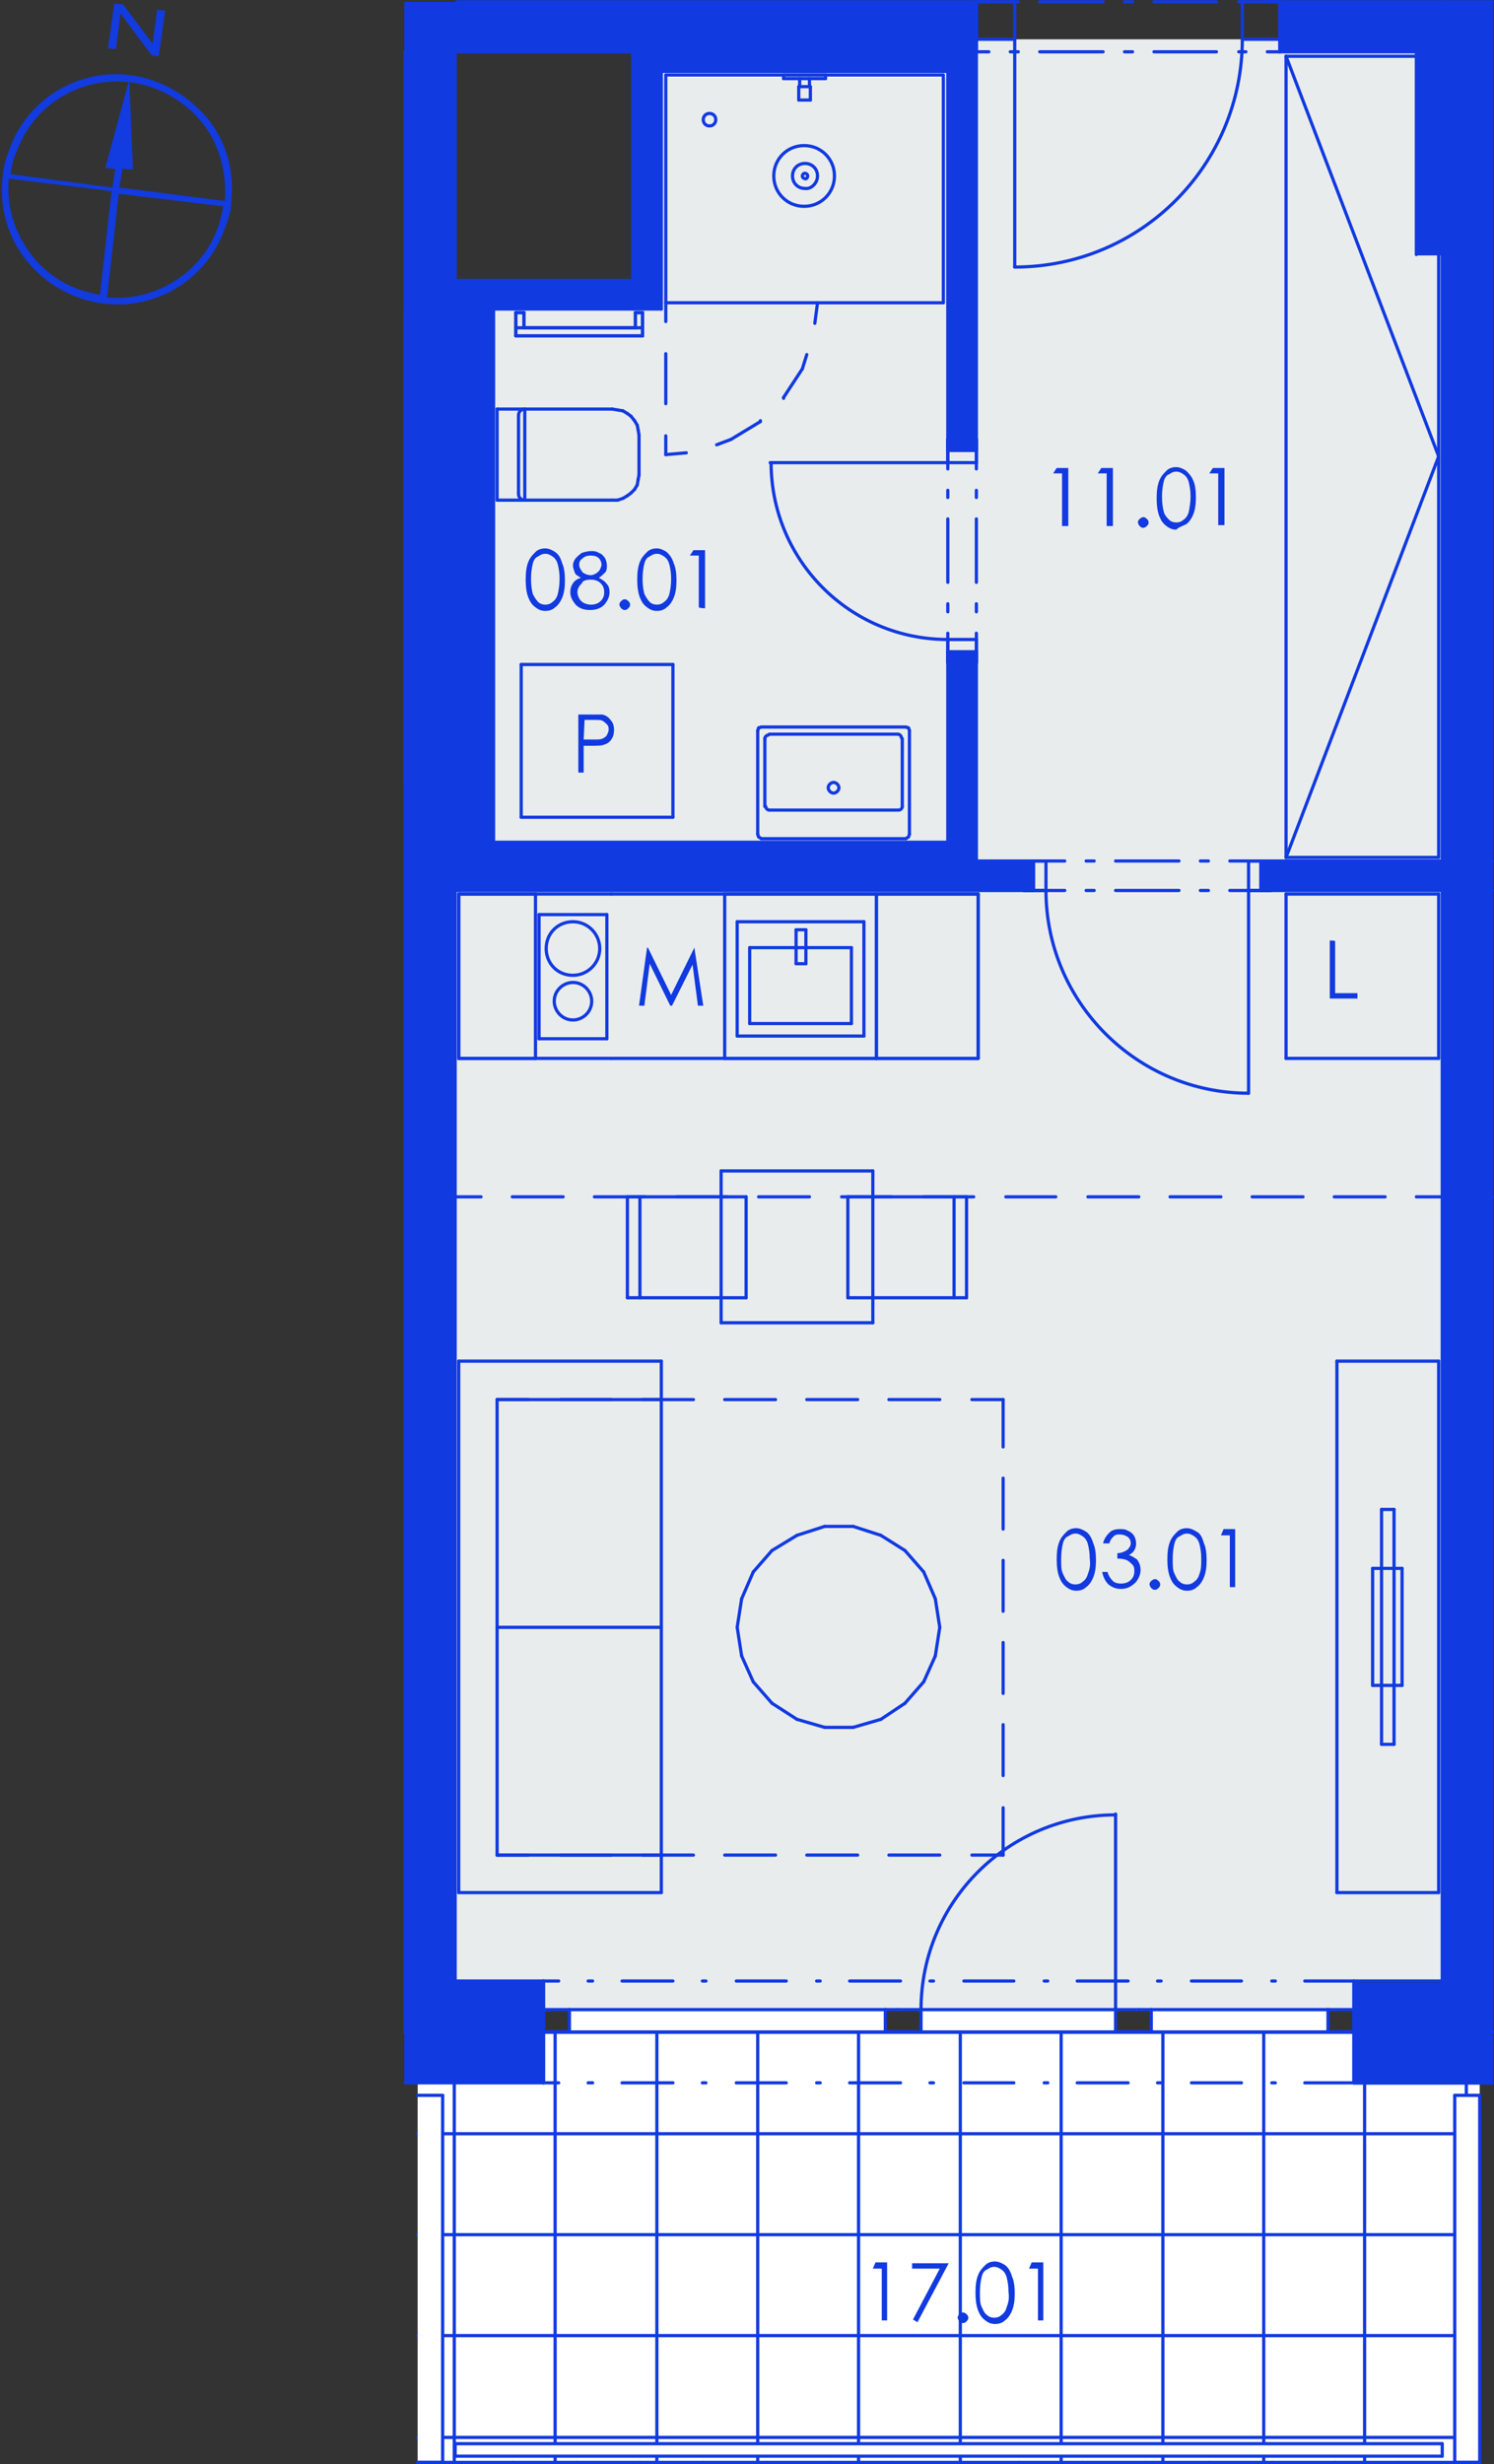 <?xml version="1.0" encoding="utf-8"?>
<!-- Generator: Adobe Illustrator 28.0.0, SVG Export Plug-In . SVG Version: 6.00 Build 0)  -->
<svg version="1.1" id="Layer_1" xmlns="http://www.w3.org/2000/svg" xmlns:xlink="http://www.w3.org/1999/xlink" x="0px" y="0px"
	 viewBox="0 0 167.4 275.9" style="enable-background:new 0 0 167.4 275.9;" xml:space="preserve">
<rect x="0" y="0" width="167.4" height="275.9" fill="#333333" stroke="none"/>
<style type="text/css">
	.st0{fill-rule:evenodd;clip-rule:evenodd;fill:#FFFFFF;}
	.st1{opacity:0.753;fill-rule:evenodd;clip-rule:evenodd;fill:#259B64;enable-background:new    ;}
	.st2{fill-rule:evenodd;clip-rule:evenodd;fill:#E9ECED;}
	.st3{fill:none;stroke:#113AE0;stroke-width:0.36;stroke-linecap:round;stroke-linejoin:round;stroke-miterlimit:10;}
	.st4{fill-rule:evenodd;clip-rule:evenodd;fill:#113AE0;}
	.st5{fill:#123BE0;}
</style>
<g>
	<polyline class="st0" points="51,99.7 161.6,99.7 161.6,221.8 151.7,221.8 151.7,225 60.9,225 60.9,221.8 51,221.8 51,99.7 	"/>
	<polyline class="st0" points="74.1,34.6 74.1,8 106.2,8 106.2,94.3 55.3,94.3 55.3,34.6 74.1,34.6 	"/>
	<polyline class="st0" points="161.6,96.4 109.4,96.4 109.4,5.8 158.7,5.8 158.7,28.5 161.6,28.5 161.6,96.4 	"/>
	<polyline class="st0" points="46.8,233.2 46.8,233.2 46.8,272.9 46.8,233.2 	"/>
	<polyline class="st0" points="49.6,233.2 161.6,233.2 163,233.2 163,272.9 49.6,272.9 49.6,233.2 	"/>
	<polyline class="st0" points="165.8,272.9 165.8,272.9 165.8,233.2 165.8,272.9 	"/>
	<polyline class="st1" points="167.2,221.8 167.2,221.8 167.2,145.4 167.2,221.8 	"/>
	<polyline class="st2" points="51,34.6 74.1,34.6 74.1,8.7 109.4,8.7 109.4,4.4 143.4,4.4 143.4,5.8 161.6,5.8 161.6,221.8 
		151.7,221.8 151.7,225 60.9,225 60.9,221.8 51,221.8 51,34.6 	"/>
	<polyline class="st0" points="45.4,233.2 45.4,227.5 167.2,227.5 167.2,233.2 165.8,233.2 165.8,275.7 46.8,275.7 46.8,233.2 
		45.4,233.2 	"/>
	<g>
		<line class="st3" x1="46.8" y1="272.9" x2="165.8" y2="272.9"/>
		<line class="st3" x1="46.8" y1="261.5" x2="165.8" y2="261.5"/>
		<line class="st3" x1="46.8" y1="250.2" x2="165.8" y2="250.2"/>
		<line class="st3" x1="46.8" y1="238.9" x2="165.8" y2="238.9"/>
		<line class="st3" x1="45.4" y1="227.5" x2="167.2" y2="227.5"/>
		<line class="st3" x1="164.3" y1="275.7" x2="164.3" y2="227.5"/>
		<line class="st3" x1="152.9" y1="275.7" x2="152.9" y2="227.5"/>
		<line class="st3" x1="141.6" y1="275.7" x2="141.6" y2="227.5"/>
		<line class="st3" x1="130.3" y1="275.7" x2="130.3" y2="227.5"/>
		<line class="st3" x1="118.9" y1="275.7" x2="118.9" y2="227.5"/>
		<line class="st3" x1="107.6" y1="275.7" x2="107.6" y2="227.5"/>
		<line class="st3" x1="96.2" y1="275.7" x2="96.2" y2="227.5"/>
		<line class="st3" x1="84.9" y1="275.7" x2="84.9" y2="227.5"/>
		<line class="st3" x1="73.6" y1="275.7" x2="73.6" y2="227.5"/>
		<line class="st3" x1="62.2" y1="275.7" x2="62.2" y2="227.5"/>
		<line class="st3" x1="50.9" y1="275.7" x2="50.9" y2="227.5"/>
	</g>
	<line class="st3" x1="46.6" y1="227.5" x2="46.6" y2="227.5"/>
	<line class="st3" x1="53.7" y1="227.5" x2="53.7" y2="227.5"/>
	<line class="st3" x1="60.8" y1="227.5" x2="60.8" y2="227.5"/>
	<line class="st3" x1="67.9" y1="227.5" x2="67.9" y2="227.5"/>
	<line class="st3" x1="75" y1="227.5" x2="75" y2="227.5"/>
	<line class="st3" x1="82.1" y1="227.5" x2="82.1" y2="227.5"/>
	<line class="st3" x1="89.2" y1="227.5" x2="89.2" y2="227.5"/>
	<line class="st3" x1="96.2" y1="227.5" x2="96.2" y2="227.5"/>
	<line class="st3" x1="103.3" y1="227.5" x2="103.3" y2="227.5"/>
	<line class="st3" x1="110.4" y1="227.5" x2="110.4" y2="227.5"/>
	<line class="st3" x1="117.5" y1="227.5" x2="117.5" y2="227.5"/>
	<line class="st3" x1="124.6" y1="227.5" x2="124.6" y2="227.5"/>
	<line class="st3" x1="131.7" y1="227.5" x2="131.7" y2="227.5"/>
	<line class="st3" x1="138.8" y1="227.5" x2="138.8" y2="227.5"/>
	<line class="st3" x1="145.8" y1="227.5" x2="145.8" y2="227.5"/>
	<line class="st3" x1="152.9" y1="227.5" x2="152.9" y2="227.5"/>
	<line class="st3" x1="160" y1="227.5" x2="160" y2="227.5"/>
	<line class="st3" x1="167.1" y1="227.5" x2="167.1" y2="227.5"/>
	<line class="st3" x1="163.8" y1="275.7" x2="163.8" y2="275.7"/>
	<line class="st3" x1="156.7" y1="275.7" x2="156.7" y2="275.7"/>
	<line class="st3" x1="149.6" y1="275.7" x2="149.6" y2="275.7"/>
	<line class="st3" x1="142.6" y1="275.7" x2="142.6" y2="275.7"/>
	<line class="st3" x1="135.5" y1="275.7" x2="135.5" y2="275.7"/>
	<line class="st3" x1="128.4" y1="275.7" x2="128.4" y2="275.7"/>
	<line class="st3" x1="121.3" y1="275.7" x2="121.3" y2="275.7"/>
	<line class="st3" x1="114.2" y1="275.7" x2="114.2" y2="275.7"/>
	<line class="st3" x1="107.1" y1="275.7" x2="107.1" y2="275.7"/>
	<line class="st3" x1="100" y1="275.7" x2="100" y2="275.7"/>
	<line class="st3" x1="93" y1="275.7" x2="93" y2="275.7"/>
	<line class="st3" x1="85.9" y1="275.7" x2="85.9" y2="275.7"/>
	<line class="st3" x1="78.8" y1="275.7" x2="78.8" y2="275.7"/>
	<line class="st3" x1="71.7" y1="275.7" x2="71.7" y2="275.7"/>
	<line class="st3" x1="64.6" y1="275.7" x2="64.6" y2="275.7"/>
	<line class="st3" x1="57.5" y1="275.7" x2="57.5" y2="275.7"/>
	<line class="st3" x1="50.4" y1="275.7" x2="50.4" y2="275.7"/>
	<line class="st3" x1="167.2" y1="227.5" x2="45.4" y2="227.5"/>
	<line class="st3" x1="167.2" y1="227.5" x2="45.4" y2="227.5"/>
	<line class="st3" x1="167.2" y1="227.5" x2="45.4" y2="227.5"/>
	<line class="st3" x1="45.4" y1="5.8" x2="45.4" y2="227.5"/>
	<line class="st3" x1="51" y1="227.5" x2="51" y2="5.8"/>
	<line class="st3" x1="161.6" y1="5.8" x2="161.6" y2="227.5"/>
	<line class="st3" x1="109.4" y1="5.8" x2="109.4" y2="4.4"/>
	<line class="st3" x1="109.4" y1="4.4" x2="109.4" y2="0.2"/>
	<line class="st3" x1="143.4" y1="5.8" x2="143.4" y2="4.4"/>
	<line class="st3" x1="143.4" y1="4.4" x2="143.4" y2="0.2"/>
	<line class="st3" x1="45.4" y1="5.8" x2="45.4" y2="5.8"/>
	<line class="st3" x1="51" y1="5.8" x2="109.4" y2="5.8"/>
	<line class="st3" x1="143.4" y1="5.8" x2="161.6" y2="5.8"/>
	<line class="st3" x1="161.6" y1="0.2" x2="143.4" y2="0.2"/>
	<line class="st3" x1="167.2" y1="0.2" x2="161.6" y2="0.2"/>
	<line class="st3" x1="109.4" y1="0.2" x2="51.2" y2="0.2"/>
	<line class="st3" x1="143.4" y1="5.8" x2="142" y2="5.8"/>
	<line class="st3" x1="139.6" y1="5.8" x2="138.8" y2="5.8"/>
	<line class="st3" x1="136.3" y1="5.8" x2="129.3" y2="5.8"/>
	<line class="st3" x1="126.9" y1="5.8" x2="126" y2="5.8"/>
	<line class="st3" x1="123.6" y1="5.8" x2="116.5" y2="5.8"/>
	<line class="st3" x1="114.1" y1="5.8" x2="113.2" y2="5.8"/>
	<line class="st3" x1="110.8" y1="5.8" x2="109.4" y2="5.8"/>
	<line class="st3" x1="143.4" y1="0.2" x2="142" y2="0.2"/>
	<line class="st3" x1="139.6" y1="0.2" x2="138.8" y2="0.2"/>
	<line class="st3" x1="136.3" y1="0.2" x2="129.3" y2="0.2"/>
	<line class="st3" x1="126.9" y1="0.2" x2="126" y2="0.2"/>
	<line class="st3" x1="123.6" y1="0.2" x2="116.5" y2="0.2"/>
	<line class="st3" x1="114.1" y1="0.2" x2="113.2" y2="0.2"/>
	<line class="st3" x1="110.8" y1="0.2" x2="109.4" y2="0.2"/>
	<g>
		<path class="st3" d="M139.2,4.4c0,14.1-11.4,25.5-25.5,25.5"/>
	</g>
	<line class="st3" x1="143.4" y1="0.2" x2="139.2" y2="0.2"/>
	<line class="st3" x1="139.2" y1="0.2" x2="139.2" y2="4.4"/>
	<line class="st3" x1="139.2" y1="4.4" x2="143.4" y2="4.4"/>
	<line class="st3" x1="143.4" y1="4.4" x2="143.4" y2="0.2"/>
	<line class="st3" x1="109.4" y1="4.4" x2="113.7" y2="4.4"/>
	<line class="st3" x1="113.7" y1="4.4" x2="113.7" y2="0.2"/>
	<line class="st3" x1="113.7" y1="0.2" x2="109.4" y2="0.2"/>
	<line class="st3" x1="109.4" y1="0.2" x2="109.4" y2="4.4"/>
	<line class="st3" x1="113.7" y1="4.4" x2="113.7" y2="29.9"/>
	<line class="st3" x1="143.4" y1="4.4" x2="143.4" y2="0.2"/>
	<line class="st3" x1="143.4" y1="4.4" x2="143.4" y2="0.2"/>
	<line class="st3" x1="143.4" y1="5.8" x2="143.4" y2="4.4"/>
	<line class="st3" x1="109.4" y1="4.4" x2="109.4" y2="0.2"/>
	<line class="st3" x1="109.4" y1="4.4" x2="109.4" y2="0.2"/>
	<line class="st3" x1="109.4" y1="5.8" x2="109.4" y2="4.4"/>
	<line class="st3" x1="151.7" y1="227.5" x2="167.2" y2="227.5"/>
	<line class="st3" x1="45.4" y1="227.5" x2="60.9" y2="227.5"/>
	<line class="st3" x1="60.9" y1="225" x2="60.9" y2="221.8"/>
	<line class="st3" x1="60.9" y1="233.2" x2="60.9" y2="227.5"/>
	<line class="st3" x1="60.9" y1="227.5" x2="60.9" y2="225"/>
	<line class="st3" x1="151.7" y1="225" x2="151.7" y2="221.8"/>
	<line class="st3" x1="151.7" y1="233.2" x2="151.7" y2="227.5"/>
	<line class="st3" x1="151.7" y1="227.5" x2="151.7" y2="225"/>
	<line class="st3" x1="45.4" y1="233.2" x2="46.8" y2="233.2"/>
	<line class="st3" x1="46.8" y1="233.2" x2="60.9" y2="233.2"/>
	<line class="st3" x1="151.7" y1="233.2" x2="165.8" y2="233.2"/>
	<line class="st3" x1="165.8" y1="233.2" x2="167.2" y2="233.2"/>
	<line class="st3" x1="161.6" y1="221.8" x2="151.7" y2="221.8"/>
	<line class="st3" x1="60.9" y1="221.8" x2="51" y2="221.8"/>
	<line class="st3" x1="45.4" y1="221.8" x2="45.4" y2="221.8"/>
	<line class="st3" x1="151.7" y1="233.2" x2="146.2" y2="233.2"/>
	<line class="st3" x1="142.9" y1="233.2" x2="142.5" y2="233.2"/>
	<line class="st3" x1="139.1" y1="233.2" x2="133.5" y2="233.2"/>
	<line class="st3" x1="130.1" y1="233.2" x2="129.7" y2="233.2"/>
	<line class="st3" x1="126.4" y1="233.2" x2="120.7" y2="233.2"/>
	<line class="st3" x1="117.4" y1="233.2" x2="117" y2="233.2"/>
	<line class="st3" x1="113.6" y1="233.2" x2="108" y2="233.2"/>
	<line class="st3" x1="104.6" y1="233.2" x2="104.2" y2="233.2"/>
	<line class="st3" x1="100.9" y1="233.2" x2="95.2" y2="233.2"/>
	<line class="st3" x1="91.9" y1="233.2" x2="91.5" y2="233.2"/>
	<line class="st3" x1="88.1" y1="233.2" x2="82.5" y2="233.2"/>
	<line class="st3" x1="79.1" y1="233.2" x2="78.7" y2="233.2"/>
	<line class="st3" x1="75.4" y1="233.2" x2="69.7" y2="233.2"/>
	<line class="st3" x1="66.4" y1="233.2" x2="65.9" y2="233.2"/>
	<line class="st3" x1="62.6" y1="233.2" x2="60.9" y2="233.2"/>
	<line class="st3" x1="151.7" y1="221.8" x2="146.2" y2="221.8"/>
	<line class="st3" x1="142.9" y1="221.8" x2="142.5" y2="221.8"/>
	<line class="st3" x1="139.1" y1="221.8" x2="133.5" y2="221.8"/>
	<line class="st3" x1="130.1" y1="221.8" x2="129.7" y2="221.8"/>
	<line class="st3" x1="126.4" y1="221.8" x2="120.7" y2="221.8"/>
	<line class="st3" x1="117.4" y1="221.8" x2="117" y2="221.8"/>
	<line class="st3" x1="113.6" y1="221.8" x2="108" y2="221.8"/>
	<line class="st3" x1="104.6" y1="221.8" x2="104.2" y2="221.8"/>
	<line class="st3" x1="100.9" y1="221.8" x2="95.2" y2="221.8"/>
	<line class="st3" x1="91.9" y1="221.8" x2="91.5" y2="221.8"/>
	<line class="st3" x1="88.1" y1="221.8" x2="82.5" y2="221.8"/>
	<line class="st3" x1="79.1" y1="221.8" x2="78.7" y2="221.8"/>
	<line class="st3" x1="75.4" y1="221.8" x2="69.7" y2="221.8"/>
	<line class="st3" x1="66.4" y1="221.8" x2="65.9" y2="221.8"/>
	<line class="st3" x1="62.6" y1="221.8" x2="60.9" y2="221.8"/>
	<polyline class="st0" points="148.8,225 129,225 129,227.5 148.8,227.5 148.8,225 	"/>
	<polyline class="st0" points="125,225 103.2,225 103.2,227.5 125,227.5 125,225 	"/>
	<polyline class="st0" points="99.2,225 63.8,225 63.8,227.5 99.2,227.5 99.2,225 	"/>
	<line class="st3" x1="151.7" y1="225" x2="148.8" y2="225"/>
	<line class="st3" x1="148.8" y1="225" x2="148.8" y2="227.5"/>
	<line class="st3" x1="148.8" y1="227.5" x2="151.7" y2="227.5"/>
	<line class="st3" x1="127.6" y1="227.5" x2="129" y2="227.5"/>
	<line class="st3" x1="129" y1="227.5" x2="129" y2="225"/>
	<line class="st3" x1="129" y1="225" x2="127.6" y2="225"/>
	<line class="st3" x1="148.8" y1="225" x2="129" y2="225"/>
	<line class="st3" x1="129" y1="227.5" x2="148.8" y2="227.5"/>
	<line class="st3" x1="127.6" y1="225" x2="125" y2="225"/>
	<line class="st3" x1="125" y1="225" x2="125" y2="227.5"/>
	<line class="st3" x1="125" y1="227.5" x2="127.6" y2="227.5"/>
	<line class="st3" x1="100.6" y1="227.5" x2="103.2" y2="227.5"/>
	<line class="st3" x1="103.2" y1="227.5" x2="103.2" y2="225"/>
	<line class="st3" x1="103.2" y1="225" x2="100.6" y2="225"/>
	<line class="st3" x1="125" y1="225" x2="103.2" y2="225"/>
	<line class="st3" x1="103.2" y1="227.5" x2="125" y2="227.5"/>
	<line class="st3" x1="125" y1="225" x2="125" y2="203.1"/>
	<line class="st3" x1="100.6" y1="225" x2="99.2" y2="225"/>
	<line class="st3" x1="99.2" y1="225" x2="99.2" y2="227.5"/>
	<line class="st3" x1="99.2" y1="227.5" x2="100.6" y2="227.5"/>
	<line class="st3" x1="60.9" y1="227.5" x2="63.8" y2="227.5"/>
	<line class="st3" x1="63.8" y1="227.5" x2="63.8" y2="225"/>
	<line class="st3" x1="63.8" y1="225" x2="60.9" y2="225"/>
	<line class="st3" x1="99.2" y1="225" x2="63.8" y2="225"/>
	<line class="st3" x1="63.8" y1="227.5" x2="99.2" y2="227.5"/>
	<g>
		<path class="st3" d="M103.2,225c0-12.1,9.8-21.8,21.8-21.8"/>
	</g>
	<line class="st3" x1="151.7" y1="227.5" x2="151.7" y2="225"/>
	<line class="st3" x1="151.7" y1="227.5" x2="151.7" y2="225"/>
	<line class="st3" x1="151.7" y1="233.2" x2="151.7" y2="227.5"/>
	<line class="st3" x1="151.7" y1="225" x2="151.7" y2="221.8"/>
	<line class="st3" x1="60.9" y1="227.5" x2="60.9" y2="225"/>
	<line class="st3" x1="60.9" y1="227.5" x2="60.9" y2="225"/>
	<line class="st3" x1="60.9" y1="233.2" x2="60.9" y2="227.5"/>
	<line class="st3" x1="60.9" y1="225" x2="60.9" y2="221.8"/>
	<line class="st3" x1="141.3" y1="96.4" x2="142.4" y2="96.4"/>
	<line class="st3" x1="141.3" y1="99.7" x2="142.4" y2="99.7"/>
	<line class="st3" x1="141.3" y1="99.7" x2="141.3" y2="96.4"/>
	<line class="st3" x1="115.8" y1="96.4" x2="114.7" y2="96.4"/>
	<line class="st3" x1="115.8" y1="99.7" x2="114.7" y2="99.7"/>
	<line class="st3" x1="115.8" y1="99.7" x2="115.8" y2="96.4"/>
	<line class="st3" x1="51" y1="99.7" x2="115.8" y2="99.7"/>
	<line class="st3" x1="141.3" y1="99.7" x2="161.6" y2="99.7"/>
	<line class="st3" x1="161.6" y1="96.4" x2="141.3" y2="96.4"/>
	<line class="st3" x1="115.8" y1="96.4" x2="109.4" y2="96.4"/>
	<line class="st3" x1="106.2" y1="96.4" x2="51" y2="96.4"/>
	<line class="st3" x1="115.8" y1="99.7" x2="119.3" y2="99.7"/>
	<line class="st3" x1="121.7" y1="99.7" x2="122.6" y2="99.7"/>
	<line class="st3" x1="125" y1="99.7" x2="132.1" y2="99.7"/>
	<line class="st3" x1="134.5" y1="99.7" x2="135.4" y2="99.7"/>
	<line class="st3" x1="137.8" y1="99.7" x2="141.3" y2="99.7"/>
	<line class="st3" x1="115.8" y1="96.4" x2="119.3" y2="96.4"/>
	<line class="st3" x1="121.7" y1="96.4" x2="122.6" y2="96.4"/>
	<line class="st3" x1="125" y1="96.4" x2="132.1" y2="96.4"/>
	<line class="st3" x1="134.5" y1="96.4" x2="135.4" y2="96.4"/>
	<line class="st3" x1="137.8" y1="96.4" x2="141.3" y2="96.4"/>
	<g>
		<path class="st3" d="M139.9,122.4L139.9,122.4c-12.5,0-22.7-10.2-22.7-22.7"/>
	</g>
	<line class="st3" x1="115.8" y1="96.4" x2="117.2" y2="96.4"/>
	<line class="st3" x1="117.2" y1="96.4" x2="117.2" y2="99.7"/>
	<line class="st3" x1="117.2" y1="99.7" x2="115.8" y2="99.7"/>
	<line class="st3" x1="115.8" y1="99.7" x2="115.8" y2="96.4"/>
	<line class="st3" x1="141.3" y1="99.7" x2="139.9" y2="99.7"/>
	<line class="st3" x1="139.9" y1="99.7" x2="139.9" y2="96.4"/>
	<line class="st3" x1="139.9" y1="96.4" x2="141.3" y2="96.4"/>
	<line class="st3" x1="141.3" y1="96.4" x2="141.3" y2="99.7"/>
	<line class="st3" x1="139.9" y1="99.7" x2="139.9" y2="122.4"/>
	<line class="st3" x1="115.8" y1="99.7" x2="115.8" y2="96.4"/>
	<line class="st3" x1="115.8" y1="99.7" x2="115.8" y2="96.4"/>
	<line class="st3" x1="115.8" y1="99.7" x2="114.7" y2="99.7"/>
	<line class="st3" x1="115.8" y1="99.7" x2="114.7" y2="99.7"/>
	<line class="st3" x1="115.8" y1="96.4" x2="114.7" y2="96.4"/>
	<line class="st3" x1="115.8" y1="96.4" x2="114.7" y2="96.4"/>
	<line class="st3" x1="141.3" y1="99.7" x2="141.3" y2="96.4"/>
	<line class="st3" x1="141.3" y1="99.7" x2="141.3" y2="96.4"/>
	<line class="st3" x1="141.3" y1="99.7" x2="142.4" y2="99.7"/>
	<line class="st3" x1="141.3" y1="99.7" x2="142.4" y2="99.7"/>
	<line class="st3" x1="141.3" y1="96.4" x2="142.4" y2="96.4"/>
	<line class="st3" x1="141.3" y1="96.4" x2="142.4" y2="96.4"/>
	<line class="st3" x1="74.1" y1="34.6" x2="70.9" y2="34.6"/>
	<line class="st3" x1="70.9" y1="5.8" x2="70.9" y2="31.4"/>
	<line class="st3" x1="74.1" y1="34.6" x2="74.1" y2="5.8"/>
	<line class="st3" x1="74.1" y1="8" x2="106.2" y2="8"/>
	<line class="st3" x1="106.2" y1="5.8" x2="74.1" y2="5.8"/>
	<line class="st3" x1="70.9" y1="31.4" x2="51" y2="31.4"/>
	<line class="st3" x1="51" y1="34.6" x2="70.9" y2="34.6"/>
	<line class="st3" x1="109.4" y1="50.4" x2="109.4" y2="49.2"/>
	<line class="st3" x1="106.2" y1="50.4" x2="106.2" y2="49.2"/>
	<line class="st3" x1="106.2" y1="50.4" x2="109.4" y2="50.4"/>
	<line class="st3" x1="109.4" y1="73" x2="109.4" y2="74.2"/>
	<line class="st3" x1="106.2" y1="73" x2="106.2" y2="74.2"/>
	<line class="st3" x1="106.2" y1="73" x2="109.4" y2="73"/>
	<line class="st3" x1="106.2" y1="5.8" x2="106.2" y2="50.4"/>
	<line class="st3" x1="106.2" y1="73" x2="106.2" y2="96.4"/>
	<line class="st3" x1="109.4" y1="96.4" x2="109.4" y2="73"/>
	<line class="st3" x1="109.4" y1="50.4" x2="109.4" y2="5.8"/>
	<line class="st3" x1="106.2" y1="73" x2="106.2" y2="70.9"/>
	<line class="st3" x1="106.2" y1="68.5" x2="106.2" y2="67.6"/>
	<line class="st3" x1="106.2" y1="65.2" x2="106.2" y2="58.1"/>
	<line class="st3" x1="106.2" y1="55.7" x2="106.2" y2="54.9"/>
	<line class="st3" x1="106.2" y1="52.5" x2="106.2" y2="50.4"/>
	<line class="st3" x1="109.4" y1="73" x2="109.4" y2="70.9"/>
	<line class="st3" x1="109.4" y1="68.5" x2="109.4" y2="67.6"/>
	<line class="st3" x1="109.4" y1="65.2" x2="109.4" y2="58.1"/>
	<line class="st3" x1="109.4" y1="55.7" x2="109.4" y2="54.9"/>
	<line class="st3" x1="109.4" y1="52.5" x2="109.4" y2="50.4"/>
	<g>
		<path class="st3" d="M106.2,71.6L106.2,71.6c-11,0-19.8-8.9-19.8-19.8"/>
	</g>
	<line class="st3" x1="109.4" y1="73" x2="109.4" y2="71.6"/>
	<line class="st3" x1="109.4" y1="71.6" x2="106.2" y2="71.6"/>
	<line class="st3" x1="106.2" y1="71.6" x2="106.2" y2="73"/>
	<line class="st3" x1="106.2" y1="73" x2="109.4" y2="73"/>
	<line class="st3" x1="106.2" y1="50.4" x2="106.2" y2="51.8"/>
	<line class="st3" x1="106.2" y1="51.8" x2="109.4" y2="51.8"/>
	<line class="st3" x1="109.4" y1="51.8" x2="109.4" y2="50.4"/>
	<line class="st3" x1="109.4" y1="50.4" x2="106.2" y2="50.4"/>
	<line class="st3" x1="106.2" y1="51.8" x2="86.3" y2="51.8"/>
	<line class="st3" x1="106.2" y1="73" x2="109.4" y2="73"/>
	<line class="st3" x1="106.2" y1="73" x2="109.4" y2="73"/>
	<line class="st3" x1="106.2" y1="73" x2="106.2" y2="74.2"/>
	<line class="st3" x1="106.2" y1="73" x2="106.2" y2="74.2"/>
	<line class="st3" x1="109.4" y1="73" x2="109.4" y2="74.2"/>
	<line class="st3" x1="109.4" y1="73" x2="109.4" y2="74.2"/>
	<line class="st3" x1="106.2" y1="50.4" x2="109.4" y2="50.4"/>
	<line class="st3" x1="106.2" y1="50.4" x2="109.4" y2="50.4"/>
	<line class="st3" x1="106.2" y1="50.4" x2="106.2" y2="49.2"/>
	<line class="st3" x1="106.2" y1="50.4" x2="106.2" y2="49.2"/>
	<line class="st3" x1="109.4" y1="50.4" x2="109.4" y2="49.2"/>
	<line class="st3" x1="109.4" y1="50.4" x2="109.4" y2="49.2"/>
	<line class="st3" x1="51" y1="34.6" x2="51" y2="96.4"/>
	<line class="st3" x1="55.3" y1="94.3" x2="55.3" y2="34.6"/>
	<line class="st3" x1="106.2" y1="94.3" x2="55.3" y2="94.3"/>
	<line class="st3" x1="55.3" y1="96.4" x2="106.2" y2="96.4"/>
	<line class="st3" x1="167.2" y1="96.4" x2="167.2" y2="96.4"/>
	<line class="st3" x1="167.2" y1="99.7" x2="167.2" y2="99.7"/>
	<polyline class="st0" points="46.8,234.6 49.6,234.6 49.6,275.7 46.8,275.7 46.8,234.6 	"/>
	<line class="st3" x1="49.6" y1="275.7" x2="46.8" y2="275.7"/>
	<line class="st3" x1="49.6" y1="275.7" x2="49.6" y2="234.6"/>
	<line class="st3" x1="49.6" y1="234.6" x2="46.8" y2="234.6"/>
	<polyline class="st0" points="165.8,275.7 163,275.7 163,234.6 165.8,234.6 165.8,275.7 	"/>
	<line class="st3" x1="163" y1="234.6" x2="163" y2="275.7"/>
	<line class="st3" x1="165.8" y1="275.7" x2="163" y2="275.7"/>
	<line class="st3" x1="165.8" y1="275.7" x2="165.8" y2="234.6"/>
	<line class="st3" x1="165.8" y1="234.6" x2="163" y2="234.6"/>
	<line class="st3" x1="165.8" y1="275.7" x2="46.8" y2="275.7"/>
	<polyline class="st0" points="161.6,275 161.6,273.6 51,273.6 51,275 161.6,275 	"/>
	<line class="st3" x1="161.6" y1="275" x2="161.6" y2="273.6"/>
	<line class="st3" x1="161.6" y1="273.6" x2="51" y2="273.6"/>
	<line class="st3" x1="51" y1="273.6" x2="51" y2="275"/>
	<line class="st3" x1="51" y1="275" x2="161.6" y2="275"/>
	<line class="st3" x1="82.6" y1="116" x2="96.8" y2="116"/>
	<line class="st3" x1="96.8" y1="116" x2="96.8" y2="103.2"/>
	<line class="st3" x1="96.8" y1="103.2" x2="82.6" y2="103.2"/>
	<line class="st3" x1="82.6" y1="103.2" x2="82.6" y2="116"/>
	<line class="st3" x1="81.2" y1="118.5" x2="98.2" y2="118.5"/>
	<line class="st3" x1="98.2" y1="118.5" x2="98.2" y2="100.1"/>
	<line class="st3" x1="98.2" y1="100.1" x2="81.2" y2="100.1"/>
	<line class="st3" x1="81.2" y1="100.1" x2="81.2" y2="118.5"/>
	<line class="st3" x1="81.2" y1="118.5" x2="98.2" y2="118.5"/>
	<line class="st3" x1="98.2" y1="100.1" x2="81.2" y2="100.1"/>
	<line class="st3" x1="84" y1="114.6" x2="95.4" y2="114.6"/>
	<line class="st3" x1="95.4" y1="114.6" x2="95.4" y2="106.1"/>
	<line class="st3" x1="95.4" y1="106.1" x2="84" y2="106.1"/>
	<line class="st3" x1="84" y1="106.1" x2="84" y2="114.6"/>
	<line class="st3" x1="89.2" y1="107.9" x2="90.3" y2="107.9"/>
	<line class="st3" x1="90.3" y1="107.9" x2="90.3" y2="104.1"/>
	<line class="st3" x1="90.3" y1="104.1" x2="89.2" y2="104.1"/>
	<line class="st3" x1="89.2" y1="104.1" x2="89.2" y2="107.9"/>
	<line class="st3" x1="68.5" y1="118.5" x2="81.2" y2="118.5"/>
	<line class="st3" x1="68.5" y1="100.1" x2="81.2" y2="100.1"/>
	<line class="st3" x1="144.1" y1="118.5" x2="161.2" y2="118.5"/>
	<line class="st3" x1="161.2" y1="118.5" x2="161.2" y2="100.1"/>
	<line class="st3" x1="161.2" y1="100.1" x2="144.1" y2="100.1"/>
	<line class="st3" x1="144.1" y1="100.1" x2="144.1" y2="118.5"/>
	<line class="st3" x1="149.8" y1="211.9" x2="149.8" y2="152.4"/>
	<line class="st3" x1="149.8" y1="152.4" x2="161.2" y2="152.4"/>
	<line class="st3" x1="161.2" y1="152.4" x2="161.2" y2="211.9"/>
	<line class="st3" x1="161.2" y1="211.9" x2="149.8" y2="211.9"/>
	<line class="st3" x1="68" y1="116.3" x2="60.4" y2="116.3"/>
	<line class="st3" x1="60.4" y1="116.3" x2="60.4" y2="102.4"/>
	<line class="st3" x1="60.4" y1="102.4" x2="68" y2="102.4"/>
	<line class="st3" x1="68" y1="102.4" x2="68" y2="116.3"/>
	<g>
		<path class="st3" d="M67.2,106.2c0-1.6-1.3-3-3-3s-3,1.3-3,3s1.3,3,3,3C65.8,109.2,67.2,107.9,67.2,106.2"/>
	</g>
	<g>
		<path class="st3" d="M66.3,112.1c0-1.1-0.9-2.1-2.1-2.1c-1.1,0-2.1,0.9-2.1,2.1c0,1.1,0.9,2.1,2.1,2.1
			C65.3,114.2,66.3,113.3,66.3,112.1"/>
	</g>
	<line class="st3" x1="68.5" y1="118.5" x2="60" y2="118.5"/>
	<line class="st3" x1="68.5" y1="100.1" x2="60" y2="100.1"/>
	<line class="st3" x1="83.6" y1="134" x2="83.6" y2="145.3"/>
	<line class="st3" x1="83.6" y1="145.3" x2="70.3" y2="145.3"/>
	<line class="st3" x1="70.3" y1="145.3" x2="70.3" y2="134"/>
	<line class="st3" x1="70.3" y1="134" x2="83.6" y2="134"/>
	<line class="st3" x1="95" y1="134" x2="95" y2="145.3"/>
	<line class="st3" x1="95" y1="145.3" x2="108.3" y2="145.3"/>
	<line class="st3" x1="108.3" y1="145.3" x2="108.3" y2="134"/>
	<line class="st3" x1="108.3" y1="134" x2="95" y2="134"/>
	<line class="st3" x1="97.8" y1="131.1" x2="97.8" y2="148.1"/>
	<line class="st3" x1="97.8" y1="148.1" x2="80.8" y2="148.1"/>
	<line class="st3" x1="80.8" y1="148.1" x2="80.8" y2="131.1"/>
	<line class="st3" x1="80.8" y1="131.1" x2="97.8" y2="131.1"/>
	<line class="st3" x1="71.7" y1="134" x2="71.7" y2="145.3"/>
	<line class="st3" x1="106.9" y1="134" x2="106.9" y2="145.3"/>
	<line class="st3" x1="144.1" y1="96" x2="144.1" y2="6.3"/>
	<line class="st3" x1="144.1" y1="6.3" x2="161.2" y2="6.3"/>
	<line class="st3" x1="161.2" y1="6.3" x2="161.2" y2="96"/>
	<line class="st3" x1="161.2" y1="96" x2="144.1" y2="96"/>
	<line class="st3" x1="144.1" y1="6.3" x2="161.2" y2="51.1"/>
	<line class="st3" x1="161.2" y1="51.1" x2="144.1" y2="96"/>
	<line class="st3" x1="74.6" y1="8.4" x2="74.6" y2="33.9"/>
	<line class="st3" x1="74.6" y1="33.9" x2="105.7" y2="33.9"/>
	<line class="st3" x1="105.7" y1="33.9" x2="105.7" y2="8.4"/>
	<line class="st3" x1="105.7" y1="8.4" x2="74.6" y2="8.4"/>
	<g>
		<path class="st3" d="M80.2,13.4c0-0.4-0.3-0.7-0.7-0.7s-0.7,0.3-0.7,0.7s0.3,0.7,0.7,0.7S80.2,13.8,80.2,13.4"/>
	</g>
	<line class="st3" x1="87.8" y1="8.4" x2="87.8" y2="8.8"/>
	<line class="st3" x1="87.8" y1="8.8" x2="89.6" y2="8.8"/>
	<line class="st3" x1="89.6" y1="8.8" x2="89.6" y2="9.7"/>
	<line class="st3" x1="89.6" y1="9.7" x2="89.5" y2="9.7"/>
	<line class="st3" x1="89.5" y1="9.7" x2="89.5" y2="11.2"/>
	<line class="st3" x1="89.5" y1="11.2" x2="90.8" y2="11.2"/>
	<line class="st3" x1="90.8" y1="11.2" x2="90.8" y2="9.7"/>
	<line class="st3" x1="90.8" y1="9.7" x2="90.7" y2="9.7"/>
	<line class="st3" x1="90.7" y1="9.7" x2="90.7" y2="8.8"/>
	<line class="st3" x1="90.7" y1="8.8" x2="92.5" y2="8.8"/>
	<line class="st3" x1="92.5" y1="8.8" x2="92.5" y2="8.4"/>
	<line class="st3" x1="92.5" y1="8.4" x2="87.8" y2="8.4"/>
	<line class="st3" x1="89.6" y1="8.8" x2="90.7" y2="8.8"/>
	<line class="st3" x1="89.6" y1="9.7" x2="90.7" y2="9.7"/>
	<g>
		<path class="st3" d="M93.5,19.7c0-1.9-1.5-3.4-3.4-3.4s-3.4,1.5-3.4,3.4s1.5,3.4,3.4,3.4S93.5,21.6,93.5,19.7"/>
	</g>
	<g>
		<path class="st3" d="M91.6,19.7c0-0.8-0.6-1.4-1.4-1.4s-1.4,0.6-1.4,1.4s0.6,1.4,1.4,1.4C90.9,21.2,91.6,20.5,91.6,19.7"/>
	</g>
	<g>
		<path class="st3" d="M90.5,19.7c0-0.2-0.2-0.3-0.3-0.3c-0.2,0-0.3,0.2-0.3,0.3c0,0.2,0.2,0.3,0.3,0.3
			C90.3,20.1,90.5,19.9,90.5,19.7"/>
	</g>
	<line class="st3" x1="101.5" y1="93.9" x2="85.3" y2="93.9"/>
	<line class="st3" x1="85.3" y1="93.9" x2="85" y2="93.7"/>
	<line class="st3" x1="85" y1="93.7" x2="84.9" y2="93.4"/>
	<line class="st3" x1="84.9" y1="93.4" x2="84.9" y2="81.8"/>
	<line class="st3" x1="84.9" y1="81.8" x2="85" y2="81.5"/>
	<line class="st3" x1="85" y1="81.5" x2="85.3" y2="81.4"/>
	<line class="st3" x1="85.3" y1="81.4" x2="101.5" y2="81.4"/>
	<line class="st3" x1="101.5" y1="81.4" x2="101.8" y2="81.5"/>
	<line class="st3" x1="101.8" y1="81.5" x2="101.9" y2="81.8"/>
	<line class="st3" x1="101.9" y1="81.8" x2="101.9" y2="93.4"/>
	<line class="st3" x1="101.9" y1="93.4" x2="101.8" y2="93.7"/>
	<line class="st3" x1="101.8" y1="93.7" x2="101.5" y2="93.9"/>
	<line class="st3" x1="100.6" y1="90.7" x2="86.2" y2="90.7"/>
	<line class="st3" x1="85.7" y1="90.3" x2="85.7" y2="82.7"/>
	<line class="st3" x1="86.2" y1="82.2" x2="100.6" y2="82.2"/>
	<line class="st3" x1="101.1" y1="82.7" x2="101.1" y2="90.3"/>
	<g>
		<path class="st3" d="M86.2,90.7c-0.2,0-0.4-0.2-0.4-0.4"/>
	</g>
	<g>
		<path class="st3" d="M85.7,82.7c0-0.2,0.2-0.4,0.4-0.4"/>
	</g>
	<g>
		<path class="st3" d="M100.6,82.2c0.2,0,0.4,0.2,0.4,0.4"/>
	</g>
	<g>
		<path class="st3" d="M101.1,90.3c0,0.2-0.2,0.4-0.4,0.4"/>
	</g>
	<g>
		<path class="st3" d="M94,88.2c0-0.3-0.3-0.6-0.6-0.6c-0.3,0-0.6,0.3-0.6,0.6c0,0.3,0.3,0.6,0.6,0.6C93.7,88.8,94,88.5,94,88.2"/>
	</g>
	<line class="st3" x1="58.4" y1="91.5" x2="58.4" y2="74.4"/>
	<line class="st3" x1="58.4" y1="74.4" x2="75.4" y2="74.4"/>
	<line class="st3" x1="75.4" y1="74.4" x2="75.4" y2="91.5"/>
	<line class="st3" x1="75.4" y1="91.5" x2="58.4" y2="91.5"/>
	<line class="st3" x1="72" y1="35" x2="72" y2="37.6"/>
	<line class="st3" x1="72" y1="37.6" x2="57.8" y2="37.6"/>
	<line class="st3" x1="57.8" y1="37.6" x2="57.8" y2="35"/>
	<line class="st3" x1="57.8" y1="35" x2="58.7" y2="35"/>
	<line class="st3" x1="58.7" y1="35" x2="58.7" y2="36.7"/>
	<line class="st3" x1="58.7" y1="36.7" x2="71.2" y2="36.7"/>
	<line class="st3" x1="71.2" y1="36.7" x2="71.2" y2="35"/>
	<line class="st3" x1="71.2" y1="35" x2="72" y2="35"/>
	<line class="st3" x1="72" y1="35" x2="72" y2="37.6"/>
	<line class="st3" x1="57.8" y1="35" x2="57.8" y2="37.6"/>
	<line class="st3" x1="71.2" y1="35" x2="71.2" y2="36.7"/>
	<line class="st3" x1="58.7" y1="35" x2="58.7" y2="36.7"/>
	<line class="st3" x1="72" y1="37.6" x2="57.8" y2="37.6"/>
	<line class="st3" x1="72" y1="36.7" x2="57.8" y2="36.7"/>
	<line class="st3" x1="72" y1="35" x2="71.2" y2="35"/>
	<line class="st3" x1="58.7" y1="35" x2="57.8" y2="35"/>
	<line class="st3" x1="71.6" y1="53.2" x2="71.5" y2="53.7"/>
	<line class="st3" x1="71.5" y1="53.7" x2="71.4" y2="54.3"/>
	<line class="st3" x1="71.4" y1="54.3" x2="71.1" y2="54.8"/>
	<line class="st3" x1="71.1" y1="54.8" x2="70.7" y2="55.2"/>
	<line class="st3" x1="70.7" y1="55.2" x2="70.3" y2="55.5"/>
	<line class="st3" x1="70.3" y1="55.5" x2="69.8" y2="55.8"/>
	<line class="st3" x1="69.8" y1="55.8" x2="69.2" y2="56"/>
	<line class="st3" x1="69.2" y1="56" x2="68.6" y2="56"/>
	<line class="st3" x1="68.6" y1="56" x2="55.7" y2="56"/>
	<line class="st3" x1="55.7" y1="56" x2="55.7" y2="45.8"/>
	<line class="st3" x1="55.7" y1="45.8" x2="68.6" y2="45.8"/>
	<line class="st3" x1="68.6" y1="45.8" x2="69.2" y2="45.9"/>
	<line class="st3" x1="69.2" y1="45.9" x2="69.8" y2="46"/>
	<line class="st3" x1="69.8" y1="46" x2="70.3" y2="46.3"/>
	<line class="st3" x1="70.3" y1="46.3" x2="70.7" y2="46.6"/>
	<line class="st3" x1="70.7" y1="46.6" x2="71.1" y2="47.1"/>
	<line class="st3" x1="71.1" y1="47.1" x2="71.4" y2="47.6"/>
	<line class="st3" x1="71.4" y1="47.6" x2="71.5" y2="48.1"/>
	<line class="st3" x1="71.5" y1="48.1" x2="71.6" y2="48.7"/>
	<line class="st3" x1="71.6" y1="48.7" x2="71.6" y2="53.2"/>
	<line class="st3" x1="58.1" y1="50.9" x2="58.1" y2="46.5"/>
	<line class="st3" x1="58.8" y1="45.8" x2="58.8" y2="56"/>
	<line class="st3" x1="58.1" y1="55.3" x2="58.1" y2="50.9"/>
	<g>
		<path class="st3" d="M58.1,46.5c0-0.4,0.3-0.7,0.7-0.7"/>
	</g>
	<g>
		<path class="st3" d="M58.8,56c-0.4,0-0.7-0.3-0.7-0.7"/>
	</g>
	<line class="st3" x1="74.1" y1="152.4" x2="74.1" y2="211.9"/>
	<line class="st3" x1="74.1" y1="211.9" x2="51.4" y2="211.9"/>
	<line class="st3" x1="51.4" y1="211.9" x2="51.4" y2="152.4"/>
	<line class="st3" x1="51.4" y1="152.4" x2="74.1" y2="152.4"/>
	<line class="st3" x1="74.1" y1="156.7" x2="55.7" y2="156.7"/>
	<line class="st3" x1="74.1" y1="207.7" x2="55.7" y2="207.7"/>
	<line class="st3" x1="55.7" y1="156.7" x2="55.7" y2="207.7"/>
	<line class="st3" x1="74.1" y1="182.2" x2="55.7" y2="182.2"/>
	<line class="st3" x1="153.8" y1="188.7" x2="153.8" y2="175.6"/>
	<line class="st3" x1="153.8" y1="175.6" x2="157.1" y2="175.6"/>
	<line class="st3" x1="157.1" y1="175.6" x2="157.1" y2="188.7"/>
	<line class="st3" x1="157.1" y1="188.7" x2="153.8" y2="188.7"/>
	<line class="st3" x1="154.8" y1="195.3" x2="154.8" y2="169"/>
	<line class="st3" x1="154.8" y1="169" x2="156.2" y2="169"/>
	<line class="st3" x1="156.2" y1="169" x2="156.2" y2="195.3"/>
	<line class="st3" x1="156.2" y1="195.3" x2="154.8" y2="195.3"/>
	<line class="st3" x1="82.6" y1="182.2" x2="83.1" y2="179"/>
	<line class="st3" x1="83.1" y1="179" x2="84.4" y2="176"/>
	<line class="st3" x1="84.4" y1="176" x2="86.5" y2="173.6"/>
	<line class="st3" x1="86.5" y1="173.6" x2="89.3" y2="171.9"/>
	<line class="st3" x1="89.3" y1="171.9" x2="92.4" y2="170.9"/>
	<line class="st3" x1="92.4" y1="170.9" x2="95.6" y2="170.9"/>
	<line class="st3" x1="95.6" y1="170.9" x2="98.7" y2="171.9"/>
	<line class="st3" x1="98.7" y1="171.9" x2="101.4" y2="173.6"/>
	<line class="st3" x1="101.4" y1="173.6" x2="103.5" y2="176"/>
	<line class="st3" x1="103.5" y1="176" x2="104.8" y2="179"/>
	<line class="st3" x1="104.8" y1="179" x2="105.3" y2="182.2"/>
	<line class="st3" x1="105.3" y1="182.2" x2="104.8" y2="185.4"/>
	<line class="st3" x1="104.8" y1="185.4" x2="103.5" y2="188.3"/>
	<line class="st3" x1="103.5" y1="188.3" x2="101.4" y2="190.7"/>
	<line class="st3" x1="101.4" y1="190.7" x2="98.7" y2="192.5"/>
	<line class="st3" x1="98.7" y1="192.5" x2="95.6" y2="193.4"/>
	<line class="st3" x1="95.6" y1="193.4" x2="92.4" y2="193.4"/>
	<line class="st3" x1="92.4" y1="193.4" x2="89.3" y2="192.5"/>
	<line class="st3" x1="89.3" y1="192.5" x2="86.5" y2="190.7"/>
	<line class="st3" x1="86.5" y1="190.7" x2="84.4" y2="188.3"/>
	<line class="st3" x1="84.4" y1="188.3" x2="83.1" y2="185.4"/>
	<line class="st3" x1="83.1" y1="185.4" x2="82.6" y2="182.2"/>
	<line class="st3" x1="98.2" y1="118.5" x2="109.6" y2="118.5"/>
	<line class="st3" x1="109.6" y1="118.5" x2="109.6" y2="100.1"/>
	<line class="st3" x1="109.6" y1="100.1" x2="98.2" y2="100.1"/>
	<line class="st3" x1="98.2" y1="100.1" x2="98.2" y2="118.5"/>
	<line class="st3" x1="98.2" y1="118.5" x2="109.6" y2="118.5"/>
	<line class="st3" x1="109.6" y1="118.5" x2="109.6" y2="100.1"/>
	<line class="st3" x1="109.6" y1="100.1" x2="98.2" y2="100.1"/>
	<line class="st3" x1="60" y1="118.5" x2="51.4" y2="118.5"/>
	<line class="st3" x1="51.4" y1="118.5" x2="51.4" y2="100.1"/>
	<line class="st3" x1="51.4" y1="100.1" x2="60" y2="100.1"/>
	<line class="st3" x1="60" y1="100.1" x2="60" y2="118.5"/>
	<line class="st3" x1="60" y1="118.5" x2="51.4" y2="118.5"/>
	<line class="st3" x1="51.4" y1="118.5" x2="51.4" y2="100.1"/>
	<line class="st3" x1="51.4" y1="100.1" x2="60" y2="100.1"/>
	<line class="st3" x1="112.4" y1="156.7" x2="108.9" y2="156.7"/>
	<line class="st3" x1="105.3" y1="156.7" x2="99.6" y2="156.7"/>
	<line class="st3" x1="96.1" y1="156.7" x2="90.4" y2="156.7"/>
	<line class="st3" x1="86.9" y1="156.7" x2="81.2" y2="156.7"/>
	<line class="st3" x1="77.7" y1="156.7" x2="72" y2="156.7"/>
	<line class="st3" x1="68.5" y1="156.7" x2="62.8" y2="156.7"/>
	<line class="st3" x1="59.2" y1="156.7" x2="55.7" y2="156.7"/>
	<line class="st3" x1="112.4" y1="207.7" x2="108.9" y2="207.7"/>
	<line class="st3" x1="105.3" y1="207.7" x2="99.6" y2="207.7"/>
	<line class="st3" x1="96.1" y1="207.7" x2="90.4" y2="207.7"/>
	<line class="st3" x1="86.9" y1="207.7" x2="81.2" y2="207.7"/>
	<line class="st3" x1="77.7" y1="207.7" x2="72" y2="207.7"/>
	<line class="st3" x1="68.5" y1="207.7" x2="62.8" y2="207.7"/>
	<line class="st3" x1="59.2" y1="207.7" x2="55.7" y2="207.7"/>
	<line class="st3" x1="112.4" y1="207.7" x2="112.4" y2="202.4"/>
	<line class="st3" x1="112.4" y1="198.8" x2="112.4" y2="193.1"/>
	<line class="st3" x1="112.4" y1="189.6" x2="112.4" y2="183.9"/>
	<line class="st3" x1="112.4" y1="180.4" x2="112.4" y2="174.7"/>
	<line class="st3" x1="112.4" y1="171.2" x2="112.4" y2="165.5"/>
	<line class="st3" x1="112.4" y1="162" x2="112.4" y2="156.7"/>
	<line class="st3" x1="74.6" y1="33.9" x2="74.6" y2="36"/>
	<line class="st3" x1="74.6" y1="39.6" x2="74.6" y2="45.2"/>
	<line class="st3" x1="74.6" y1="48.8" x2="74.6" y2="50.9"/>
	<line class="st3" x1="74.6" y1="50.9" x2="76.9" y2="50.7"/>
	<line class="st3" x1="80.3" y1="49.8" x2="81.9" y2="49.2"/>
	<line class="st3" x1="81.9" y1="49.2" x2="85.2" y2="47.2"/>
	<line class="st3" x1="85.2" y1="47.2" x2="85.2" y2="47.1"/>
	<line class="st3" x1="87.8" y1="44.6" x2="87.8" y2="44.5"/>
	<line class="st3" x1="87.8" y1="44.5" x2="89.9" y2="41.3"/>
	<line class="st3" x1="89.9" y1="41.3" x2="90.4" y2="39.7"/>
	<line class="st3" x1="91.3" y1="36.2" x2="91.6" y2="33.9"/>
	<line class="st3" x1="45.4" y1="34.6" x2="45.4" y2="34.6"/>
	<line class="st3" x1="45.4" y1="31.4" x2="45.4" y2="31.4"/>
	<line class="st3" x1="45.4" y1="87.8" x2="45.4" y2="34.6"/>
	<path class="st4" d="M51,99.7h64.8v-3.3h-6.4V73h-3.3v21.3H55.3V34.6h15.6h3.3v-3.3V8h32v42.4h3.3V5.8V0.2H51h-5.7v5.7v216v5.7v5.7
		h1.4h14.2v-5.7v-5.7H51V99.7L51,99.7z M51,5.8h19.8v25.5H51V5.8z M161.6,0.2h-18.1v5.7h15.3v22.7h2.8v67.9h-20.3v3.3h20.3V222h-9.9
		v5.7v5.7h14.2h1.4v-5.7V222V5.8V0.2H161.6z M77.8,106.1l-2.6,5.3l-2.6-5.3h-0.1l-0.9,6.5h0.6l0.6-4.7l2.3,4.7h0.2l2.3-4.6l0.6,4.6
		h0.6L77.8,106.1L77.8,106.1z M149,105.3v6.5h3.1v-0.6h-2.5v-5.8C149.7,105.3,149,105.3,149,105.3z M65.5,83.5H66
		c0.8,0,1.4,0,1.6-0.1c0.4-0.1,0.7-0.3,0.9-0.6c0.2-0.3,0.3-0.6,0.3-1.1c0-0.4-0.1-0.8-0.4-1.1c-0.2-0.3-0.5-0.5-0.9-0.6
		c-0.2,0-0.7,0-1.4,0h-1.3v6.5h0.6v-3H65.5z M65.5,80.6h1.1c0.4,0,0.8,0,0.9,0.1c0.2,0.1,0.3,0.2,0.5,0.4s0.2,0.4,0.2,0.6
		s-0.1,0.4-0.2,0.6s-0.3,0.3-0.5,0.4s-0.5,0.1-1,0.1h-1.1L65.5,80.6L65.5,80.6z M97.8,254h1v5.8h0.6v-6.5h-1.3L97.8,254z M102.2,254
		h3.1l-3,5.7l0.5,0.3l3.5-6.6h-4.1V254z M107.9,258.9c-0.1,0-0.3,0.1-0.4,0.2s-0.2,0.2-0.2,0.4c0,0.1,0.1,0.3,0.2,0.4
		s0.2,0.2,0.4,0.2s0.3-0.1,0.4-0.2s0.2-0.2,0.2-0.4c0-0.2-0.1-0.3-0.2-0.4S108,258.9,107.9,258.9z M115.3,254h1v5.8h0.6v-6.5h-1.3
		L115.3,254z M112.6,253.6c-0.3-0.2-0.7-0.4-1.1-0.4s-0.8,0.1-1.1,0.4s-0.6,0.6-0.8,1.1c-0.2,0.5-0.3,1.1-0.3,2c0,0.8,0.1,1.5,0.3,2
		c0.2,0.5,0.4,0.8,0.8,1.1s0.7,0.4,1.1,0.4s0.8-0.1,1.1-0.4c0.3-0.2,0.6-0.6,0.8-1.1s0.3-1.1,0.3-1.9s-0.1-1.5-0.3-1.9
		C113.2,254.2,112.9,253.8,112.6,253.6z M112.8,258.3c-0.1,0.4-0.3,0.7-0.6,0.9c-0.2,0.2-0.5,0.3-0.8,0.3s-0.6-0.1-0.8-0.3
		c-0.3-0.2-0.4-0.5-0.6-0.9s-0.2-0.9-0.2-1.7c0-0.7,0.1-1.3,0.2-1.7s0.3-0.7,0.6-0.8c0.3-0.2,0.5-0.3,0.8-0.3s0.5,0.1,0.8,0.3
		s0.5,0.5,0.6,0.9s0.2,0.9,0.2,1.6C113.1,257.3,113,257.8,112.8,258.3z M137.2,58.9v-6.5h-1.3l-0.4,0.6h1v5.8h0.7V58.9z M128.1,57.9
		c-0.1,0-0.3,0.1-0.4,0.2s-0.2,0.2-0.2,0.4c0,0.1,0.1,0.3,0.2,0.4c0.1,0.1,0.2,0.2,0.4,0.2c0.1,0,0.3-0.1,0.4-0.2
		c0.1-0.1,0.2-0.2,0.2-0.4s-0.1-0.3-0.2-0.4S128.3,57.9,128.1,57.9z M124.1,58.9h0.6v-6.5h-1.3L123,53h1v5.9H124.1z M119.1,58.9h0.6
		v-6.5h-1.3L118,53h1v5.9H119.1z M132.9,58.7c0.3-0.2,0.6-0.6,0.8-1.1s0.3-1.1,0.3-1.9c0-0.8-0.1-1.5-0.3-1.9
		c-0.2-0.5-0.5-0.8-0.8-1.1c-0.3-0.2-0.7-0.4-1.1-0.4c-0.4,0-0.8,0.1-1.1,0.4s-0.6,0.6-0.8,1.1s-0.3,1.1-0.3,2c0,0.8,0.1,1.5,0.3,2
		s0.4,0.8,0.8,1.1s0.7,0.4,1.1,0.4C132.1,59,132.5,58.9,132.9,58.7z M130.4,57.3c-0.1-0.4-0.2-0.9-0.2-1.7c0-0.7,0.1-1.3,0.2-1.7
		c0.1-0.4,0.3-0.7,0.6-0.8c0.3-0.2,0.5-0.3,0.8-0.3s0.5,0.1,0.8,0.3s0.5,0.5,0.6,0.9s0.2,0.9,0.2,1.6c0,0.6-0.1,1.2-0.2,1.7
		c-0.1,0.4-0.3,0.7-0.6,0.9c-0.2,0.2-0.5,0.3-0.8,0.3s-0.6-0.1-0.8-0.3S130.5,57.7,130.4,57.3z M79,68.1v-6.5h-1.3l-0.4,0.6h1V68
		C78.4,68.1,79,68.1,79,68.1z M74.7,61.8c-0.3-0.2-0.7-0.4-1.1-0.4s-0.8,0.1-1.1,0.4s-0.6,0.6-0.8,1.1c-0.2,0.5-0.3,1.1-0.3,2
		c0,0.8,0.1,1.5,0.3,2c0.2,0.5,0.4,0.8,0.8,1.1s0.7,0.4,1.1,0.4s0.8-0.1,1.1-0.4c0.3-0.2,0.6-0.6,0.8-1.1s0.3-1.1,0.3-1.9
		s-0.1-1.5-0.3-1.9C75.3,62.4,75,62.1,74.7,61.8z M75,66.5c-0.1,0.4-0.3,0.7-0.6,0.9c-0.2,0.2-0.5,0.3-0.8,0.3s-0.6-0.1-0.8-0.3
		s-0.4-0.5-0.6-0.9c-0.1-0.4-0.2-0.9-0.2-1.7c0-0.7,0.1-1.3,0.2-1.7s0.3-0.7,0.6-0.8c0.3-0.2,0.5-0.3,0.8-0.3s0.5,0.1,0.8,0.3
		s0.5,0.5,0.6,0.9s0.2,0.9,0.2,1.6S75.1,66.1,75,66.5z M69.6,67.3c-0.1,0.1-0.2,0.2-0.2,0.4c0,0.1,0.1,0.3,0.2,0.4s0.2,0.2,0.4,0.2
		s0.3-0.1,0.4-0.2s0.2-0.2,0.2-0.4c0-0.2-0.1-0.3-0.2-0.4s-0.2-0.2-0.4-0.2S69.7,67.2,69.6,67.3z M64.2,65.3c-0.2,0.3-0.3,0.6-0.3,1
		c0,0.5,0.2,0.9,0.6,1.4c0.4,0.4,0.9,0.6,1.6,0.6s1.3-0.2,1.7-0.7c0.3-0.4,0.5-0.8,0.5-1.3c0-0.4-0.1-0.7-0.3-0.9
		c-0.2-0.3-0.5-0.5-0.9-0.7c0.3-0.2,0.5-0.4,0.7-0.6c0.2-0.2,0.2-0.5,0.2-0.8s-0.1-0.6-0.2-0.8c-0.2-0.3-0.4-0.5-0.7-0.6
		c-0.3-0.2-0.6-0.2-0.9-0.2s-0.7,0.1-1,0.2c-0.3,0.2-0.5,0.4-0.7,0.6c-0.2,0.3-0.3,0.5-0.3,0.8s0.1,0.5,0.2,0.8
		c0.1,0.3,0.4,0.4,0.7,0.6C64.7,64.8,64.4,65,64.2,65.3z M64.9,63.2c0-0.3,0.1-0.5,0.4-0.7c0.2-0.2,0.5-0.3,0.9-0.3s0.7,0.1,0.9,0.3
		s0.3,0.5,0.3,0.7s-0.1,0.4-0.2,0.6c-0.1,0.2-0.3,0.3-0.4,0.4c-0.2,0.1-0.4,0.2-0.6,0.2c-0.3,0-0.6-0.1-0.9-0.3
		C65,63.7,64.9,63.5,64.9,63.2z M66.2,64.9c0.4,0,0.8,0.1,1.1,0.4c0.3,0.3,0.4,0.6,0.4,1s-0.1,0.7-0.4,1s-0.7,0.4-1.1,0.4
		c-0.3,0-0.6-0.1-0.8-0.2c-0.2-0.1-0.4-0.3-0.5-0.5s-0.2-0.4-0.2-0.7c0-0.4,0.2-0.7,0.5-1C65.3,65,65.7,64.9,66.2,64.9z M62.2,61.8
		c-0.3-0.2-0.7-0.4-1.1-0.4c-0.4,0-0.8,0.1-1.1,0.4s-0.6,0.6-0.8,1.1s-0.3,1.1-0.3,2c0,0.8,0.1,1.5,0.3,2s0.4,0.8,0.8,1.1
		s0.7,0.4,1.1,0.4c0.4,0,0.8-0.1,1.1-0.4c0.3-0.2,0.6-0.6,0.8-1.1s0.3-1.1,0.3-1.9s-0.1-1.5-0.3-1.9C62.8,62.4,62.6,62.1,62.2,61.8z
		 M62.5,66.5c-0.1,0.4-0.3,0.7-0.6,0.9c-0.2,0.2-0.5,0.3-0.8,0.3s-0.6-0.1-0.8-0.3s-0.4-0.5-0.6-0.9c-0.1-0.4-0.2-0.9-0.2-1.7
		c0-0.7,0.1-1.3,0.2-1.7c0.1-0.4,0.3-0.7,0.6-0.8c0.3-0.2,0.5-0.3,0.8-0.3s0.5,0.1,0.8,0.3s0.5,0.5,0.6,0.9s0.2,0.9,0.2,1.6
		S62.6,66.1,62.5,66.5z M136.8,171.9h1v5.8h0.6v-6.5h-1.3L136.8,171.9z M134.1,171.5c-0.3-0.2-0.7-0.4-1.1-0.4
		c-0.4,0-0.8,0.1-1.1,0.4s-0.6,0.6-0.8,1.1s-0.3,1.1-0.3,2c0,0.8,0.1,1.5,0.3,2s0.4,0.8,0.8,1.1s0.7,0.4,1.1,0.4
		c0.4,0,0.8-0.1,1.1-0.4c0.3-0.2,0.6-0.6,0.8-1.1s0.3-1.1,0.3-1.9c0-0.8-0.1-1.5-0.3-1.9C134.7,172.1,134.5,171.7,134.1,171.5z
		 M134.4,176.2c-0.1,0.4-0.3,0.7-0.6,0.9c-0.2,0.2-0.5,0.3-0.8,0.3s-0.6-0.1-0.8-0.3c-0.3-0.2-0.4-0.5-0.6-0.9s-0.2-0.9-0.2-1.7
		c0-0.7,0.1-1.3,0.2-1.7c0.1-0.4,0.3-0.7,0.6-0.8c0.3-0.2,0.5-0.3,0.8-0.3s0.5,0.1,0.8,0.3s0.5,0.5,0.6,0.9s0.2,0.9,0.2,1.6
		C134.6,175.2,134.6,175.7,134.4,176.2z M129.4,176.8c-0.1,0-0.3,0.1-0.4,0.2s-0.2,0.2-0.2,0.4c0,0.1,0.1,0.3,0.2,0.4
		c0.1,0.1,0.2,0.2,0.4,0.2s0.3-0.1,0.4-0.2c0.1-0.1,0.2-0.2,0.2-0.4s-0.1-0.3-0.2-0.4S129.6,176.8,129.4,176.8z M126.5,174.1
		c0.6-0.3,0.8-0.8,0.8-1.3c0-0.3-0.1-0.6-0.2-0.8s-0.4-0.5-0.7-0.6c-0.3-0.2-0.6-0.2-0.9-0.2c-0.5,0-0.9,0.1-1.2,0.4
		s-0.6,0.7-0.7,1.2h0.7c0.1-0.4,0.3-0.6,0.5-0.8s0.4-0.2,0.7-0.2c0.3,0,0.6,0.1,0.9,0.3c0.2,0.2,0.3,0.4,0.3,0.7
		c0,0.2-0.1,0.4-0.2,0.5c-0.1,0.2-0.3,0.3-0.5,0.4c-0.2,0.1-0.5,0.2-0.8,0.2v0.6c0.5,0,0.9,0.1,1.1,0.2s0.4,0.3,0.6,0.5
		s0.2,0.5,0.2,0.7c0,0.4-0.1,0.7-0.4,1s-0.7,0.4-1.1,0.4s-0.8-0.1-1-0.4c-0.2-0.2-0.4-0.5-0.5-0.9h-0.6c0.1,0.6,0.4,1.1,0.7,1.4
		c0.4,0.3,0.8,0.5,1.4,0.5c0.4,0,0.8-0.1,1.1-0.3s0.6-0.4,0.8-0.8c0.2-0.3,0.3-0.7,0.3-1c0-0.4-0.1-0.8-0.4-1.2
		C127.1,174.4,126.8,174.2,126.5,174.1z M121.7,171.5c-0.3-0.2-0.7-0.4-1.1-0.4s-0.8,0.1-1.1,0.4s-0.6,0.6-0.8,1.1
		c-0.2,0.5-0.3,1.1-0.3,2c0,0.8,0.1,1.5,0.3,2c0.2,0.5,0.4,0.8,0.8,1.1s0.7,0.4,1.1,0.4s0.8-0.1,1.1-0.4c0.3-0.2,0.6-0.6,0.8-1.1
		s0.3-1.1,0.3-1.9c0-0.8-0.1-1.5-0.3-1.9C122.3,172.1,122,171.7,121.7,171.5z M121.9,176.2c-0.1,0.4-0.3,0.7-0.6,0.9
		c-0.2,0.2-0.5,0.3-0.8,0.3s-0.6-0.1-0.8-0.3c-0.3-0.2-0.4-0.5-0.6-0.9s-0.2-0.9-0.2-1.7c0-0.7,0.1-1.3,0.2-1.7s0.3-0.7,0.6-0.8
		c0.3-0.2,0.5-0.3,0.8-0.3s0.5,0.1,0.8,0.3s0.5,0.5,0.6,0.9s0.2,0.9,0.2,1.6C122.2,175.2,122.1,175.7,121.9,176.2z"/>
	<line class="st3" x1="158.7" y1="5.8" x2="158.7" y2="28.5"/>
	<line class="st3" x1="161.6" y1="28.5" x2="161.6" y2="5.8"/>
	<line class="st3" x1="51" y1="134" x2="53.9" y2="134"/>
	<line class="st3" x1="57.4" y1="134" x2="63.1" y2="134"/>
	<line class="st3" x1="66.6" y1="134" x2="72.3" y2="134"/>
	<line class="st3" x1="75.8" y1="134" x2="81.5" y2="134"/>
	<line class="st3" x1="85" y1="134" x2="90.7" y2="134"/>
	<line class="st3" x1="94.3" y1="134" x2="99.9" y2="134"/>
	<line class="st3" x1="103.5" y1="134" x2="109.1" y2="134"/>
	<line class="st3" x1="112.7" y1="134" x2="118.3" y2="134"/>
	<line class="st3" x1="121.9" y1="134" x2="127.6" y2="134"/>
	<line class="st3" x1="131.1" y1="134" x2="136.8" y2="134"/>
	<line class="st3" x1="140.3" y1="134" x2="146" y2="134"/>
	<line class="st3" x1="149.5" y1="134" x2="155.2" y2="134"/>
	<line class="st3" x1="158.7" y1="134" x2="161.6" y2="134"/>
	<line class="st3" x1="167.2" y1="134" x2="167.2" y2="134"/>
	<line class="st3" x1="45.4" y1="134" x2="45.4" y2="134"/>
</g>
<path class="st5" d="M13.5,1.5L17,6.2l0.8,0.1l0.7-5.1l-0.9-0.1l-0.5,3.8l-3.3-4.4l-1-0.1l-0.7,5L13,5.5L13.5,1.5z M23.2,13.2
	c-2.2-2.6-5.3-4.4-8.7-4.8C8.7,7.7,3.1,11.1,1.1,16.6c-0.4,1-0.7,2-0.8,3.1c-0.4,3.4,0.5,6.8,2.7,9.5c2.1,2.6,5.2,4.4,8.7,4.8
	c5.8,0.7,11.4-2.7,13.4-8.2c0.4-1,0.8-2.1,0.8-3.1C26.3,19.3,25.4,15.8,23.2,13.2z M1.9,16.9C3.8,11.7,9,8.6,14.4,9.2l-2.6,9.6
	l1.1,0.1L12.6,21L1.2,19.5C1.3,18.6,1.5,17.7,1.9,16.9z M11.2,33c-3.1-0.5-5.8-2-7.7-4.5S0.7,23.1,1,20l11.5,1.4L11.2,33z
	 M24.4,25.5c-1.8,5.1-7.1,8.3-12.4,7.8l1.3-11.6L25,23.1C24.9,23.8,24.7,24.7,24.4,25.5z M25.2,22.5L13.4,21l0.3-2.1l1.2,0.1
	l-0.4-9.8h0.1c3.3,0.5,6.1,2.1,8.1,4.6C24.6,16.2,25.4,19.3,25.2,22.5z"/>
</svg>
